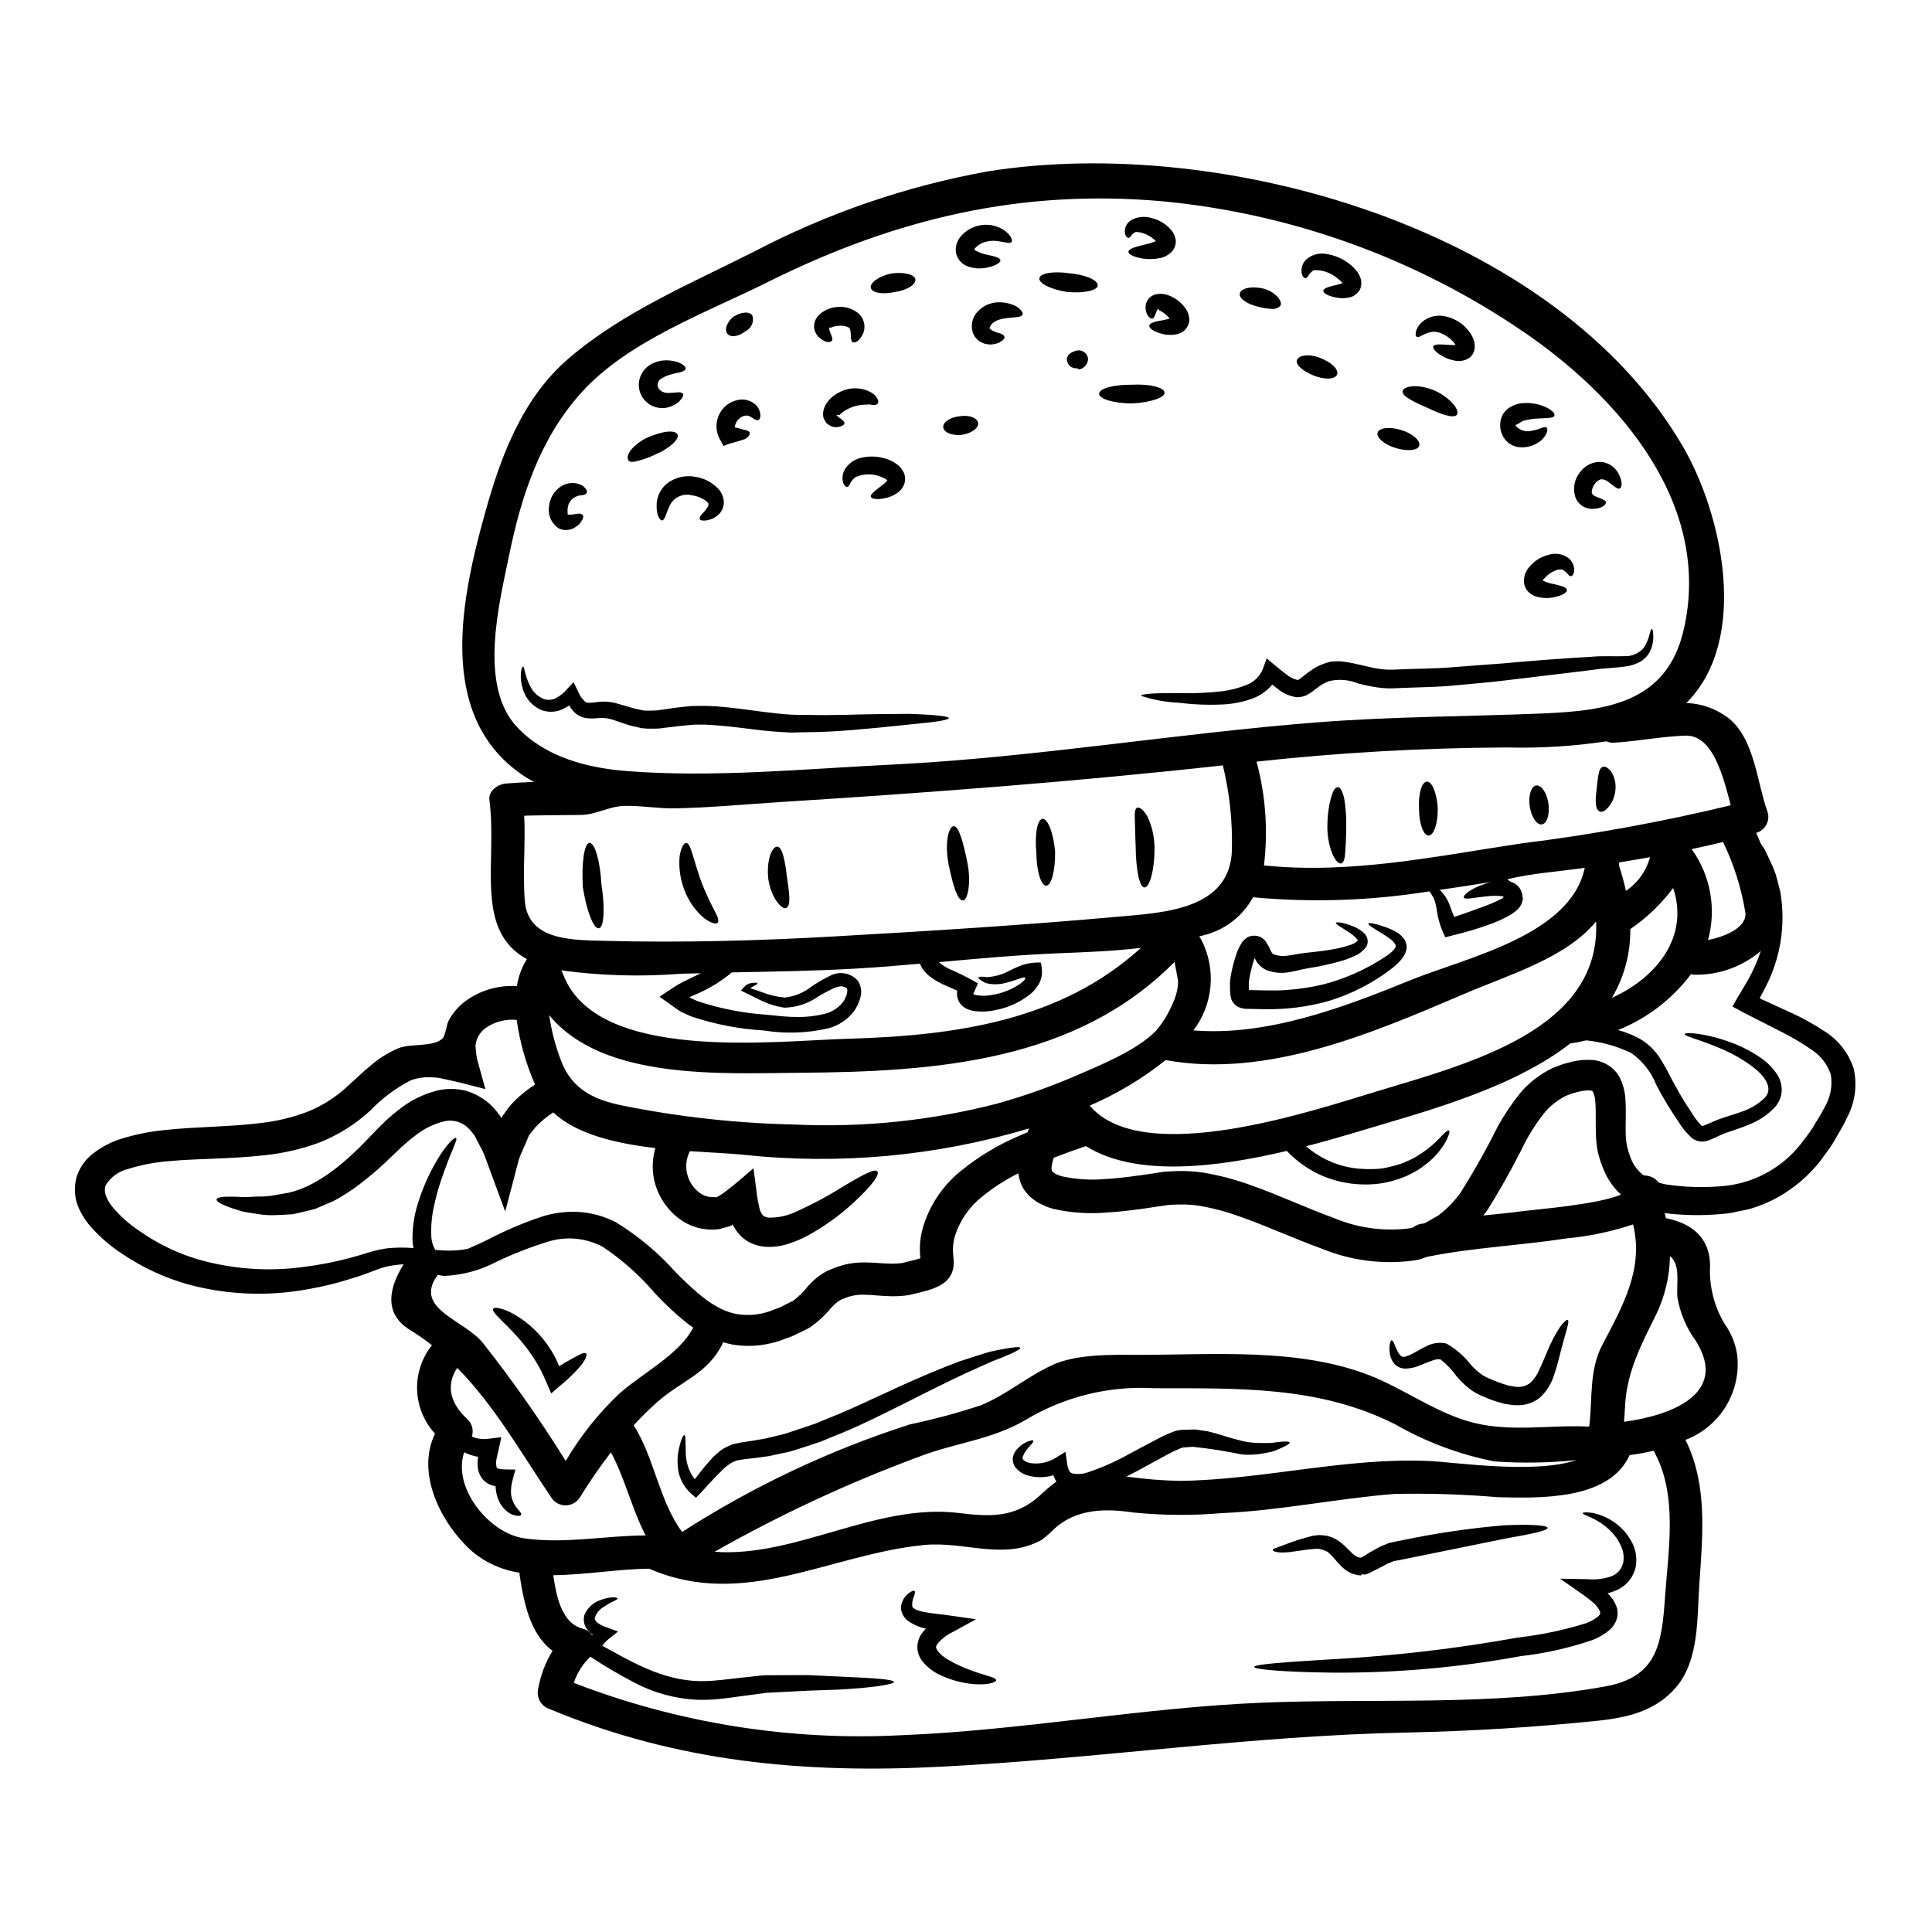 <?xml version="1.0" encoding="UTF-8"?>
<!-- Uploaded to: ICON Repo, www.svgrepo.com, Generator: ICON Repo Mixer Tools -->
<svg fill="#000000" width="800px" height="800px" version="1.1" viewBox="144 144 512 512" xmlns="http://www.w3.org/2000/svg">
 <g>
  <path d="m422.75 454.32c0.086 0 0.113 0.145 0.23 0.266v-0.004c0.203 0.113 0.395 0.254 0.562 0.414 0.645 0.34 1.328 0.598 2.035 0.77 3.762 0.809 7.625 1.035 11.453 0.68 4.043-0.234 8.145-0.828 12.203-1.418l3.188-0.504c1.148-0.086 2.363-0.117 3.57-0.176 2.309-0.074 4.621 0.066 6.906 0.414 4.273 0.715 8.473 1.824 12.547 3.305 7.82 2.754 14.902 6.141 21.809 8.621 6.172 2.637 12.922 3.644 19.598 2.918l1.121-0.145 0.59-0.207c0.535-0.445 1.176-0.75 1.859-0.887 0.328-0.059 0.648-0.086 0.977-0.145 1.266-0.59 2.422-1.391 3.66-2.039 2.414-1.777 4.512-3.953 6.195-6.434 3.504-5.566 6.727-11.309 9.652-17.199 1.699-3.059 3.644-5.969 5.82-8.707 2.41-2.894 5.422-5.231 8.824-6.848l2.684-1.004 2.539-0.676c1.984-0.449 4.027-0.559 6.051-0.324 1.316 0.242 2.574 0.754 3.688 1.504 1.137 0.777 2.066 1.82 2.715 3.039 0.918 1.836 1.438 3.84 1.531 5.891 0.203 3.367 0 6.258 0.059 8.855 0.016 1.16 0.133 2.316 0.355 3.453 0.273 1.121 0.617 2.227 1.031 3.305 0.695 1.773 1.871 3.316 3.391 4.457 1.562-0.016 3.047 0.691 4.016 1.918 0.688 0.215 1.387 0.383 2.098 0.504 4.672 0.684 9.402 0.844 14.105 0.473 8.332-0.52 16.059-4.527 21.281-11.043 1.152-1.621 2.453-3.066 3.457-4.777 0.941-1.652 2.152-3.336 2.863-4.934h-0.004c1.648-2.637 2.277-5.781 1.77-8.852-0.887-2.727-2.695-5.066-5.117-6.609-2.555-1.781-5.238-3.367-8.027-4.754-3.148-1.594-6.141-3.148-9.055-4.606-1.004-0.531-1.969-1.062-2.949-1.574l-0.738-0.395-0.176-0.117c0.035-0.055 0.066-0.113 0.09-0.176l0.234-0.355 0.789-1.418c1.004-1.711 1.969-3.363 2.953-4.988v0.004c1.402-2.477 2.559-5.086 3.449-7.789-4.918 4.219-11.23 6.461-17.711 6.297-0.266-0.035-0.527-0.082-0.785-0.148-4.969 6.613-11.656 11.738-19.336 14.812 2.035 0.551 4 1.344 5.844 2.363 2.055 1.215 3.805 2.879 5.117 4.871 1.105 1.738 2.121 3.531 3.039 5.371 1.637 3.184 3.457 6.269 5.461 9.238 0.734 1.262 1.617 2.43 2.629 3.481 0.297 0.148 0 0.117 0.473 0.059 0.441-0.145 1.207-0.5 1.918-0.789v0.004c1.461-0.68 2.969-1.25 4.512-1.711 1.418-0.445 2.688-0.828 3.938-1.301 2.203-0.746 4.219-1.965 5.902-3.574 2.656-2.684-0.441-6.254-3.148-8.266-2.434-1.824-5.078-3.359-7.871-4.574-2.332-1.035-4.277-1.742-5.812-2.273-3.039-1.062-4.43-1.504-4.367-1.832 0.059-0.266 1.508-0.414 4.812 0.148v0.004c2.137 0.379 4.246 0.934 6.297 1.652 3.125 1.031 6.094 2.488 8.824 4.328 1.875 1.234 3.473 2.844 4.691 4.727 0.758 1.242 1.145 2.676 1.121 4.133-0.082 1.586-0.695 3.106-1.738 4.305-2.004 2.16-4.492 3.812-7.262 4.812-1.328 0.59-2.801 1.062-4.191 1.535-1.367 0.43-2.695 0.953-3.984 1.574-0.738 0.297-1.391 0.68-2.453 1.035-0.676 0.215-1.391 0.281-2.094 0.207-0.75-0.133-1.457-0.434-2.066-0.887-1.43-1.301-2.66-2.801-3.66-4.457-2.109-3.066-4.031-6.262-5.754-9.559-1.328-3.402-3.613-6.344-6.582-8.473-3.727-1.816-7.742-2.965-11.863-3.394l0.027-0.059c-1.477 0.355-2.953 0.648-4.43 0.859-13.129 10.27-32.254 16.293-49.141 21.254-5.43 1.594-12.719 3.894-20.859 5.992v-0.004c4.262 3.711 9.672 5.84 15.32 6.023 1.473 0.074 2.953 0.043 4.422-0.09 1.297-0.195 2.578-0.473 3.84-0.828 0.59-0.176 1.152-0.355 1.711-0.531 0.559-0.176 1.035-0.441 1.535-0.648 0.938-0.379 1.836-0.84 2.684-1.387 2.32-1.398 4.426-3.121 6.258-5.117 1.152-1.266 1.832-1.738 2.098-1.574 0.27 0.164 0.086 0.914-0.68 2.594-1.438 2.656-3.469 4.945-5.93 6.691-0.898 0.719-1.867 1.344-2.894 1.859-0.559 0.297-1.121 0.59-1.738 0.887-0.621 0.234-1.27 0.473-1.922 0.734-1.434 0.496-2.902 0.879-4.398 1.152-1.691 0.273-3.402 0.391-5.117 0.355-4.047-0.055-8.039-0.961-11.715-2.656-3.219-1.539-6.129-3.648-8.59-6.231-18.535 4.398-40.02 7.023-53.242-1.27-2.926 0.977-5.758 2.008-8.5 3.07l-0.176 0.445h-0.004c-0.207 0.742-0.352 1.504-0.441 2.269 0.07 0.453 0.102 0.719 0.102 0.801zm-25.062-47.781c-0.473-0.207-2.508-1.09-4.129-1.832-1.215-0.59-2.363-1.312-3.422-2.152-0.609-0.527-1.156-1.121-1.629-1.773-0.273-0.441-0.512-0.906-0.707-1.391-5.695 0.504-11.391 0.977-17.086 1.301-10.922 0.621-21.812 0.789-32.762 1.004-3.121 2.602-6.641 4.688-10.422 6.18l-0.59 0.297-0.234 0.148 0.059 0.027c0.68 0.328 1.359 0.621 2.008 0.945 5.875 1.957 11.973 3.168 18.152 3.602 2.953 0.297 5.668 0.621 8.234 0.621 2.414 0.039 4.824-0.227 7.172-0.789 1.914-0.41 3.641-1.449 4.898-2.949 1.148-1.387 1.574-3.484 1.18-3.805v-0.004c-0.098-0.148-0.242-0.262-0.41-0.32-0.277-0.117-0.566-0.207-0.859-0.27-0.676 0-1.348 0.141-1.969 0.414-1.508 0.688-2.977 1.469-4.394 2.328-2.613 1.84-5.719 2.859-8.914 2.926-2.281-0.34-4.496-1.051-6.551-2.098-1.621-0.789-2.953-1.445-4.016-1.969l-0.945-0.473 0.562-0.617c0.297-0.297 0.559-0.59 0.789-0.828 0.277-0.156 0.562-0.293 0.855-0.41 0.406-0.113 0.82-0.184 1.242-0.211 0.59-0.059 0.914-0.027 0.945 0.117 0.031 0.145-0.176 0.328-0.738 0.621l-0.004 0.004c-0.41 0.203-0.805 0.441-1.18 0.707 0.977 0.293 2.039 0.645 3.305 1.117 1.898 0.727 3.883 1.184 5.906 1.359 2.602-0.312 5.066-1.344 7.113-2.981 1.492-1.02 3.062-1.926 4.691-2.715 2.465-1.414 5.582-0.906 7.477 1.211 0.895 1.328 1.145 2.984 0.68 4.516-0.344 1.305-0.926 2.531-1.711 3.629-1.715 2.231-4.129 3.82-6.859 4.508-5.555 1.27-11.301 1.461-16.926 0.562-6.59-0.387-13.102-1.648-19.359-3.75-0.887-0.414-1.797-0.828-2.715-1.238-1.359-0.828-2.754-1.969-4.191-2.926l-1.062-0.734-0.266-0.207c-0.031-0.027-0.09-0.059-0.117-0.086l0.145-0.09 0.531-0.395 2.215-1.449c1.23-0.859 2.527-1.625 3.879-2.285 1.445-0.707 2.832-1.359 4.16-2.008-1.738 0.027-3.481 0.059-5.223 0.117l-0.004 0.004c-10.574 0.84-21.211 0.543-31.727-0.887-0.027 0-0.027 0-0.027 0.027 0.199 0.293 0.355 0.609 0.473 0.945 8.766 23.555 56.105 17.68 75.523 17.148 28.598-0.828 56.43-4.781 77.621-24.086-7.375 0.887-14.844 1.148-22.281 1.445-10.449 0.445-20.836 1.391-31.258 2.336h0.004c0.793 0.727 1.699 1.324 2.684 1.77 2.637 1.129 5.199 2.418 7.676 3.867-0.441 0.918-0.887 1.918-1.238 2.754 0 0.027 0 0.059 0.031 0.059-0.031 0.027-0.059 0 0.059 0.059 0.223 0.113 0.461 0.195 0.707 0.238 1.445 0.25 2.93 0.219 4.363-0.094 2.668-0.445 5.199-1.484 7.41-3.035 0.23-0.16 0.445-0.34 0.648-0.535l0.148-0.125c0.094-0.086 0.176-0.184 0.238-0.293 0.07-0.121 0.121-0.254 0.145-0.395 0-0.059 0.031-0.148 0-0.176l-0.145-0.031c-0.242-0.012-0.48 0.02-0.711 0.09-0.789 0.266-1.535 0.5-2.211 0.734-0.754 0.266-1.523 0.48-2.301 0.648-0.672 0.199-1.367 0.297-2.066 0.297-1.047 0.086-2.098-0.023-3.102-0.324-1.477-0.766-1.945-1.211-1.828-1.449 0.117-0.234 0.824-0.297 2.121-0.086 2.148-0.094 4.242-0.691 6.113-1.742 0.395-0.176 0.734-0.355 1.148-0.531 0.414-0.176 0.676-0.355 1.535-0.676 1.43-0.574 2.949-0.887 4.488-0.918h1.062c0.203 0.207 0.145 0.738 0.234 1.121 0.145 0.812 0.152 1.641 0.027 2.453-0.078 0.465-0.211 0.922-0.391 1.355-0.188 0.504-0.453 0.969-0.789 1.387-0.297 0.496-0.652 0.949-1.062 1.359-0.273 0.281-0.57 0.547-0.887 0.785-2.641 2.082-5.746 3.5-9.051 4.133-1.977 0.449-4.016 0.52-6.019 0.211-0.652-0.137-1.289-0.355-1.887-0.652-0.809-0.422-1.469-1.082-1.891-1.887-0.418-0.855-0.562-1.816-0.414-2.758zm237.56 20.66v-0.004c1.012 4.527 0.316 9.266-1.945 13.312-0.887 2.066-2.039 3.719-3.102 5.664-1.062 1.945-2.508 3.633-3.805 5.512-3.031 3.836-6.773 7.051-11.02 9.473-2.262 1.285-4.656 2.312-7.144 3.066-1.238 0.414-2.535 0.562-3.832 0.859h-0.004c-1.277 0.32-2.582 0.527-3.894 0.617-5.109 0.488-10.258 0.422-15.352-0.207 0.117 0.441 0.234 0.914 0.324 1.359 0.086 0.023 0.176 0.031 0.266 0.027 6.668 1.391 11.359 5.168 11.449 12.398-0.301 5.465 1.047 10.895 3.867 15.582 1.719 2.402 2.852 5.168 3.305 8.086 0.57 4.762-0.465 9.574-2.945 13.68-2.484 4.102-6.266 7.254-10.746 8.961 5.871 11.777 4.574 25.145 3.688 37.984-0.648 8.914 0.059 20.336-6.227 27.625-5.254 6.141-12.664 7.965-20.469 8.793-16.824 1.746-33.695 2.793-50.613 3.148-41.555 0.828-82.168 6.934-123.55 9.055-36.242 1.891-70.039-1.18-103.8-15.258-2.293-0.719-3.637-3.094-3.07-5.434 0.625-3.547 1.914-6.941 3.809-10.004-5.871-4.367-7.586-12.512-8.734-20.102-0.027-0.203-0.039-0.41-0.031-0.617-4.629-0.672-8.973-2.621-12.547-5.637-8.203-7.289-14.992-20.633-9.84-31.195-2.91-3.168-4.594-7.269-4.746-11.566-0.148-4.297 1.242-8.508 3.926-11.871-1.848-1.461-3.777-2.812-5.789-4.043-7.289-4.457-5.398-11.512-1.711-17.414v0.004c-1.309 0.07-2.609 0.227-3.894 0.473-0.691 0.133-1.371 0.309-2.035 0.531l-1.004 0.355-1.18 0.441c-1.625 0.621-3.332 1.27-5.164 1.801h-0.004c-3.953 1.297-8 2.301-12.102 3.004-10.457 1.93-21.211 1.52-31.488-1.207-6.309-1.746-12.289-4.508-17.711-8.176-3.106-2.016-5.922-4.445-8.371-7.223-1.453-1.66-2.609-3.559-3.426-5.609-0.941-2.555-0.992-5.356-0.145-7.945 0.895-2.496 2.547-4.652 4.723-6.168 1.848-1.367 3.887-2.461 6.047-3.238 4.082-1.348 8.297-2.227 12.574-2.625 8.41-0.918 16.926-0.789 25.41-1.863 4.211-0.477 8.344-1.477 12.309-2.981 4.004-1.609 7.668-3.965 10.805-6.934 1.77-1.574 3.598-3.398 5.723-5.137 2.281-2.008 4.875-3.633 7.676-4.809 3.148-1.238 9.18-0.207 11.566-2.539 0.789-0.738 1.035-3.66 1.625-4.723 1.02-1.914 2.426-3.594 4.133-4.93 3.992-3.043 8.949-4.543 13.957-4.219 0.379-2.543 1.281-4.977 2.656-7.144-14.105-7.703-7.789-25.914-9.945-42.117-0.324-2.539 2.273-4.25 4.43-4.43 2.449-0.207 4.898-0.328 7.379-0.414v0.004c-1.414-0.766-2.773-1.625-4.074-2.57-21.605-15.82-15.168-46.156-8.941-68.531 4.219-15.227 9.914-30.633 22.312-41.23 14.344-12.25 32.273-19.746 49.023-28.219v0.004c19.434-10.18 40.301-17.348 61.891-21.254 62.188-9.973 150.61 15.109 184.32 72.988 10.328 17.797 17.734 51.059 0.855 67.879l-0.004 0.004c3.941 0.141 7.75 1.469 10.922 3.809 7.231 5.43 7.789 17.441 10.656 25.191 0.637 2.344-0.73 4.769-3.07 5.43 0.441 0.918 0.828 1.863 1.207 2.801 0.328 0.504 0.648 0.977 1.035 1.535 0.441 0.887 0.887 1.891 1.418 2.984v0.004c0.582 1.195 1.098 2.43 1.535 3.688 0.395 1.418 0.789 2.953 1.207 4.606 1.512 8.812 0.039 17.883-4.191 25.762-0.324 0.648-0.676 1.301-1.031 1.969-0.59 0.59 0.355 0.707 0.828 0.977 2.269 1.062 4.66 2.152 7.141 3.273 3.125 1.422 6.137 3.09 9 4.988 3.648 2.289 6.375 5.789 7.703 9.883zm-38.605-34.086c4.606-0.887 10.598-3.453 9.859-7.477-1.066-6.414-3.043-12.645-5.871-18.5-2.754 0.676-5.551 1.301-8.324 1.891 5.016 6.957 6.613 15.816 4.336 24.086zm-22.25 127.68c12.098-1.625 27.891-7.262 19.035-21.426-2.516-3.422-4.195-7.383-4.898-11.57-0.324-3.719 0.945-8.469-1.969-10.949v-0.004c-0.078 5.281-1.285 10.484-3.543 15.262-4.043 8.207-7.965 15.438-8.379 24.82-0.102 1.625-0.16 2.805-0.246 3.867zm28.273-163.39c-1.93-7.387-4.684-18.711-12.012-18.449-6.344 0.207-12.543 1.477-18.859 1.863-0.707 0.062-1.418-0.059-2.066-0.355-8.742 1.309-17.578 1.852-26.414 1.625-22.156 0.098-44.293 1.348-66.316 3.75 2.41 8.957 3.078 18.293 1.965 27.504 22.93 2.394 45.48-2.422 68.117-5.812 18.707-2.316 37.266-5.695 55.586-10.125zm-12.512-46.309c7.789-33.262-16.824-61.746-42.617-79.305l-0.004 0.004c-28.477-19.398-61.41-31.258-95.715-34.477-37.246-3.246-70.211 4.578-103.52 21.016-16.496 8.352-37.688 15.742-50.32 29.812-10.828 12.039-15.82 27.211-19.035 42.902-2.598 12.691-8.293 34.707 2.152 45.715 7.586 7.969 18.625 10.805 29.309 11.598 23.055 1.77 46.988-0.617 70.039-1.738 37.895-1.891 75.18-8.266 112.96-11.219 19.832-1.535 39.609-1.504 59.469-2.332 16.816-0.723 32.785-2.789 37.273-21.973zm-18.98 97.336c12.203-5.512 20.469-16.469 16.23-29.102v0.004c-3.16 4.231-7 7.91-11.359 10.891 0.074 6.402-1.609 12.699-4.871 18.211zm14.078 158.75c0.887-12.594 3.453-27.184-3.012-38.691l-0.027-0.031v0.004c-2.09 0.5-4.211 0.887-6.344 1.156-5.434 12.008-23.789 11.414-34.918 11.156v-0.004c-9.137-0.77-18.309-1.055-27.477-0.855-15.262 1.207-30.309 4.426-45.629 5.074-7.867 0.684-15.781 0.625-23.641-0.176-7.477-1.121-14.992-0.914-20.75 4.281-1.055 1.078-2.188 2.074-3.394 2.981-10.031 5.578-20.391 0.324-31.137 1.359-25.191 2.481-47.664 17.234-72.867 6.297-7.559 0-16.707 1.621-25.441 1.711 0.789 5.371 2.125 12.75 7.871 14.195v0.004c1.004 0.238 1.875 0.863 2.422 1.738 0.059-0.059 0.117-0.086 0.176-0.145-0.367-0.258-0.703-0.555-1.004-0.887-1.148-1.102-1.621-2.734-1.238-4.281 0.77-1.918 2.344-3.398 4.309-4.043 2.832-1.062 4.457-0.707 4.484-0.414 0.09 0.395-1.473 0.766-3.57 2.184-1.156 0.645-2.031 1.695-2.449 2.953-0.031 0.473 0.145 0.789 0.707 1.301h0.004c0.762 0.543 1.609 0.961 2.504 1.238l2.953 1.09-2.598 2.066c-0.586 0.508-1.117 1.082-1.574 1.711 7.203 3.898 15.613 9.121 25.559 9.355h0.004c1.645 0.039 3.289-0.031 4.926-0.207 1.711-0.117 3.453-0.395 5.117-0.559 1.664-0.164 3.305-0.355 4.93-0.531 0.828-0.086 1.621-0.203 2.422-0.234 0.801-0.031 1.621-0.027 2.422-0.027 3.188-0.031 6.199-0.031 9.027-0.031 2.773 0.117 5.34 0.234 7.703 0.355 9.355 0.414 15.141 0.734 15.199 1.477 0 0.617-5.812 1.574-15.199 2.035-2.363 0.094-4.93 0.18-7.703 0.27-2.684 0.145-5.547 0.293-8.59 0.441-0.789 0.059-1.504 0.09-2.301 0.117-0.789 0.09-1.574 0.207-2.391 0.328-1.594 0.203-3.246 0.441-4.93 0.648-1.68 0.207-3.367 0.5-5.117 0.648v-0.004c-1.879 0.211-3.773 0.289-5.668 0.234-5.852-0.23-11.578-1.766-16.762-4.488-4.059-2.098-8-4.414-11.809-6.934-2.004 1.922-3.512 4.301-4.398 6.934 27.664 10.688 57.273 15.414 86.891 13.871 31.965-1.266 63.484-7.289 95.422-8.617 29.984-1.238 61.402 1.062 91.047-4.309 13.715-2.519 14.957-10.992 15.84-23.742zm-3.984-196.01c-2.715 0.473-5.434 0.945-8.176 1.391-0.031 0.266-0.031 0.559-0.059 0.855 0 0.059 0.059 0.117 0.086 0.176 0.738 2.242 1.301 4.398 1.77 6.496h0.004c3.129-2.117 5.391-5.289 6.379-8.934zm-12.695 129.36c5.371-10.27 11.129-20.215 8.207-32.051l0.004 0.004c-5.754 1.914-11.703 3.164-17.742 3.719-12.008 1.859-24.348 2.391-36.242 4.75v0.004c-0.098-0.008-0.199 0-0.293 0.027l-0.973 0.328-1.508 0.5-1.574 0.27v-0.004c-8.176 1.066-16.488-0.02-24.113-3.148-7.438-2.684-14.52-5.992-21.781-8.531-3.547-1.293-7.203-2.258-10.922-2.887-1.789-0.262-3.594-0.359-5.402-0.297-0.855 0.027-1.711 0.027-2.625 0.117l-3.039 0.441c-4.191 0.648-8.5 1.266-13.016 1.535-4.82 0.441-9.684 0.125-14.406-0.945-0.645-0.234-1.297-0.355-2.004-0.676l-2.066-0.977c-0.738-0.473-1.449-1.031-2.125-1.574-0.691-0.707-1.312-1.477-1.859-2.301-0.645-1.215-1.055-2.535-1.211-3.898-3.367 1.668-6.543 3.703-9.461 6.074-3.453 2.68-6.016 6.344-7.348 10.508-0.277 0.922-0.445 1.871-0.504 2.832-0.039 0.449-0.047 0.902-0.027 1.355l0.203 2.539c0.078 1.18-0.148 2.356-0.648 3.426-0.52 1.031-1.301 1.906-2.269 2.539-0.488 0.348-1.02 0.633-1.574 0.852-0.5 0.238-1.016 0.445-1.535 0.621-0.707 0.234-1.574 0.5-2.125 0.617-1.27 0.355-2.539 0.621-3.777 0.918h-0.004c-1.484 0.223-2.984 0.32-4.484 0.297-2.715-0.031-5.047-0.355-7.055-0.395-1.742-0.086-3.484 0.18-5.117 0.789l-1.18 0.473-0.859 0.5c-0.297 0.234-0.59 0.504-0.887 0.738l-0.941 0.945c-1.621 1.977-3.512 3.723-5.606 5.191-1.121 0.648-2.156 1.094-3.246 1.625h-0.004c-1.035 0.555-2.121 1.012-3.246 1.359-4.465 1.82-9.348 2.367-14.105 1.574-0.828-0.16-1.645-0.367-2.449-0.617-0.02 0.09-0.047 0.18-0.09 0.262-3.984 8.176-10.859 9.84-17.414 15.641-2.184 1.945-4.25 3.984-6.199 6.109 5.578 8.828 6.691 19.984 12.84 28.277 18.801-12.098 39.102-21.684 60.387-28.512 6.348-1.34 12.617-3.027 18.781-5.051 6.848-2.832 12.309-7.644 19.035-10.715 6.348-2.894 15.586-2.688 22.371-2.656 20.074 0.027 42.508-1.969 61.508 5.398 8.797 3.426 16.734 9.297 25.766 12.07 10.805 3.305 21.461 1.004 32.379 1.535v0.004c0.051-0.051 0.109-0.09 0.176-0.117 0.871-7.231-0.074-14.789 3.406-21.43zm5.008-39.945c-1.957-1.793-3.5-3.988-4.519-6.438-0.648-1.5-1.172-3.047-1.574-4.633-0.336-1.633-0.523-3.289-0.559-4.957-0.117-3.098 0.059-6.023-0.148-8.5l-0.004-0.004c-0.035-0.91-0.234-1.809-0.59-2.652-0.266-0.328-0.145-0.207-0.676-0.414-1.012-0.055-2.027 0.047-3.012 0.297l-1.891 0.5-1.684 0.648c-2.262 1.141-4.254 2.75-5.84 4.723-1.84 2.348-3.469 4.848-4.871 7.481-3.027 6.168-6.363 12.176-10.004 18.004-0.355 0.5-0.738 1.004-1.121 1.477 3.656-0.355 7.316-0.738 10.949-1.211 2.594-0.352 19.332-1.664 25.543-4.32zm-64.914-27.301c25.262-7.617 59.613-16.5 58.32-45.098-8.062 9.738-22.523 13.871-35.391 19.391-24.172 10.332-51.957 22.227-78.684 17.359v-0.004c-6.141 4.898-12.91 8.957-20.129 12.066 14.105 16.68 59.617 1.184 75.883-3.715zm14.047 97.898c6.758 0.297 28.035 3.512 38.965-0.234l0.004-0.004c-7.18 0.738-14.406 0.855-21.605 0.355-9.258-1.812-18.152-5.137-26.328-9.84-20.305-10.234-41.496-9.504-63.809-9.566-11.957-0.707-23.852 2.215-34.121 8.383-8.969 5.281-18.738 6.082-28.273 9.77h0.004c-18.715 6.926-36.836 15.348-54.188 25.191 21.516 1.594 42.793-12.988 64.809-10.27 8.059 1.004 14.848 1.328 21.398-4.633h0.004c1.379-1.336 2.848-2.578 4.394-3.719-0.227-0.285-0.406-0.602-0.531-0.945-0.113-0.23-0.211-0.465-0.297-0.707-2.094 0.621-4.312 0.672-6.434 0.145-1.434-0.324-2.711-1.125-3.629-2.269-0.449-0.641-0.695-1.402-0.707-2.184 0.047-0.645 0.242-1.27 0.562-1.832 0.832-1.254 2.023-2.231 3.418-2.801 0.859-0.328 1.359-0.414 1.477-0.234 0.117 0.176-0.145 0.617-0.789 1.301l0.004-0.004c-0.82 0.781-1.473 1.719-1.922 2.754-0.234 0.395-0.133 0.902 0.234 1.18 0.613 0.43 1.324 0.695 2.066 0.766 2.199 0.234 4.414-0.262 6.301-1.414l2.629-1.625 0.473 3.273c0.203 1.418 0.648 2.242 1.387 2.453h-0.004c1.402 0.281 2.852 0.168 4.191-0.328 3.824-1.285 7.516-2.934 11.023-4.926 2.598-1.359 5.117-2.754 7.703-4.074 1.32-0.703 2.691-1.316 4.102-1.832 0.848-0.281 1.734-0.418 2.629-0.41 0.648-0.027 1.301-0.027 1.969-0.059l-0.004-0.004c0.703-0.031 1.406 0.02 2.094 0.152 0.734 0.117 1.445 0.203 2.152 0.324 1.301 0.297 2.453 0.648 3.602 0.977 2.184 0.734 4.16 1.238 5.93 1.68l0.004-0.004c1.605 0.324 3.238 0.473 4.875 0.445h2.066c0.582-0.031 1.164-0.102 1.738-0.207 2.094-0.266 3.367-0.266 3.484 0.059 0.117 0.324-0.945 0.945-3.043 1.832-0.57 0.266-1.164 0.484-1.773 0.648-0.676 0.148-1.445 0.297-2.238 0.445-1.852 0.332-3.734 0.422-5.609 0.262-4.309-0.91-8.66-1.59-13.043-2.035-0.648 0.059-1.301 0.117-1.949 0.145v0.004c-0.449-0.012-0.891 0.078-1.297 0.266-1.172 0.477-2.316 1.02-3.426 1.621-2.449 1.355-4.988 2.742-7.617 4.16-1.09 0.59-2.184 1.152-3.273 1.684v0.004c4.742 0.676 9.523 1.059 14.316 1.148 21.984-0.309 43.953-6.269 65.902-5.266zm24.852-149.22v0.414-0.004c-0.031 0.066-0.051 0.137-0.059 0.207l-0.09 0.395c-0.23 0.773-0.66 1.473-1.238 2.035-0.711 0.648-1.492 1.215-2.332 1.68-1.488 0.824-3.039 1.531-4.637 2.125-3.348 1.227-6.766 2.25-10.234 3.07l-1.969 0.504-0.707-1.574c-0.758-1.781-1.273-3.66-1.535-5.578-0.137-1.18-0.445-2.332-0.914-3.426-0.246-0.344-0.465-0.711-0.652-1.094-0.141-0.16-0.27-0.328-0.395-0.504-15.453 2.488-31.164 3.019-46.75 1.574-2.574 4.742-6.926 8.27-12.102 9.797-0.707 0.207-1.418 0.395-2.156 0.59 0.266 0.316 0.484 0.664 0.648 1.035 1.914 3.781 2.727 8.02 2.34 12.238-0.387 4.215-1.949 8.238-4.519 11.609 19.48 1.625 39.871-6.109 57.551-13.309 14.758-5.996 42.469-11.836 46.156-29.781-6.691 1.004-13.93 1.418-20.469 3.039 0.531 0.734 1.504 0.789 2.242 1.359h0.008c0.906 0.676 1.512 1.684 1.68 2.801l0.059 0.531zm-5.078-0.355c-0.191-0.059-0.391-0.098-0.59-0.117-1.02-0.102-2.047-0.109-3.07-0.031-4.043 0.355-6.555 1.035-6.875 0.445-0.395-0.59 1.859-2.57 6.227-3.898 0.492-0.152 0.996-0.273 1.504-0.355-0.246 0.023-0.492 0.062-0.734 0.121-4.516 0.734-9 1.418-13.488 2.066 0.176 0.145 0.297 0.203 0.473 0.355l-0.004-0.004c1.082 1.18 1.898 2.578 2.394 4.102 0.324 0.945 0.676 1.832 1.059 2.715 2.598-0.887 5.254-1.797 8.062-2.863v0.004c1.387-0.508 2.742-1.09 4.07-1.742 0.262-0.137 0.52-0.281 0.766-0.441 0.047-0.133 0.117-0.25 0.203-0.355zm-72.027-12.34c0.199-7.551-0.605-15.094-2.394-22.434-39.223 4.328-78.121 7.258-117.59 9.738-9.297 0.59-18.562 1.504-27.891 1.652-4.367 0.059-8.91-0.789-13.195-0.648-3.984 0.09-7.527 2.391-11.539 2.391-1.266 0-14.934 0.117-14.934 0.234 0.395 7.559-0.473 15.141 0.176 22.668 0.918 10.566 12.812 10.234 21.547 10.477 19.984 0.504 40.465-0.027 60.387-1.18 24.996-1.418 50.23-2.981 75.18-5.223 12.172-1.086 29.793-1.824 30.266-17.676zm-14.258 35.031c0.027-0.648-0.977-5.34-0.918-5.398-26.207 26.5-63.273 29.125-99.254 29.395-20.156 0.117-52.238 2.184-66.496-15.289h0.004c0.598 4.172 1.668 8.266 3.188 12.199 2.894 7.559 8.793 10.27 16.379 11.809 14.926 2.992 30.086 4.66 45.305 4.992 18.215 0.871 36.453-1.02 54.098-5.609 7.082-2 14.023-4.465 20.777-7.379 6.523-2.832 16.113-6.727 21.105-11.895 1.801-2.125 3.262-4.516 4.332-7.086 0.879-1.789 1.391-3.742 1.496-5.734zm-39.902 39.754c0.145-0.328 0.297-0.68 0.414-1.004-24.621 7.367-50.465 9.73-76.012 6.941-3.777-0.355-8.621-0.562-13.875-0.918v0.004c-1.867 3.629-0.969 8.062 2.156 10.684 1.203 1.094 2.812 1.629 4.43 1.477 0.531 0.828 6.816-4.637 10.27-7.644 0.297 2.418 0.621 4.777 0.918 7.086h-0.004c0.145 1.102 0.352 2.195 0.621 3.273l0.176 0.789 0.117 0.234 0.207 0.473c0.5 0.855 0.824 0.973 1.828 1.238v0.004c2.606 0.07 5.188-0.488 7.531-1.625 4.144-1.859 8.156-4 12.008-6.414 6.055-3.66 8.797-4.988 9.414-4.219 0.617 0.766-0.945 3.332-6.371 8.352-3.66 3.363-7.715 6.273-12.074 8.66-1.539 0.824-3.148 1.516-4.809 2.066-2.117 0.754-4.371 1.055-6.613 0.887-1.457-0.125-2.871-0.547-4.16-1.242-1.379-0.758-2.551-1.84-3.422-3.148-0.297-0.473-0.59-0.977-0.918-1.508-0.5 0.234 1.211-0.027-3.453 1.211v0.004c-3.988 0.57-8.031-0.555-11.152-3.102-3.195-2.57-5.398-6.168-6.231-10.184-0.531-2.719-0.398-5.523 0.391-8.176-10.359-1.207-20.836-3.602-27.062-9.445-1.785 1.129-3.41 2.488-4.84 4.043-0.5 0.648-1.004 1.301-1.504 1.918l-0.09 0.117-0.176 0.395-0.297 0.734-0.648 1.508-1.266 2.922-0.004-0.004c-0.234 0.594-0.426 1.207-0.562 1.832l-0.531 2.008c-0.355 1.328-0.707 2.656-1.031 3.984-0.621 2.273-1.211 4.547-1.797 6.789-1.77-4.754-3.492-9.414-5.168-13.988l-0.004-0.004c-0.363-1.074-0.828-2.113-1.383-3.102-0.473-0.914-0.945-1.859-1.418-2.754-0.125-0.258-0.281-0.496-0.473-0.707l-0.355-0.441c-0.27-0.266-0.473-0.617-0.734-0.828-1.672-1.848-4.219-2.641-6.644-2.066-2.777 0.684-5.375 1.961-7.613 3.75-1.18 0.859-2.301 1.832-3.398 2.805-1.09 1.062-2.18 2.066-3.242 3.07-2.082 2.059-4.281 4-6.582 5.812-2.07 1.707-4.269 3.246-6.582 4.606-1.047 0.664-2.152 1.23-3.309 1.68-1.09 0.473-2.18 0.945-3.215 1.387-2.152 0.648-4.25 1.062-6.141 1.508-1.918 0.145-3.715 0.203-5.34 0.266v-0.004c-1.477 0.016-2.949-0.113-4.398-0.391-1.328-0.207-2.508-0.355-3.543-0.562-1.031-0.324-1.918-0.617-2.715-0.855-3.098-1.062-4.328-1.832-4.219-2.391 0.109-0.559 1.621-0.789 4.75-0.707 0.789 0.027 1.652 0.059 2.656 0.117 0.977-0.059 2.066-0.09 3.273-0.148h0.004c1.316 0.02 2.633-0.059 3.934-0.238 1.387-0.234 2.891-0.5 4.516-0.789 6.375-1.449 13.488-6.297 21.426-14.762l3.273-3.363 0.004 0.008c1.254-1.234 2.574-2.398 3.957-3.484 3.141-2.637 6.848-4.523 10.832-5.512 2.481-0.547 5.059-0.508 7.523 0.121 2.582 0.773 4.934 2.172 6.848 4.07 0.457 0.453 0.879 0.938 1.27 1.445l1.035 1.359 0.059 0.266h0.176l0.117-0.324c0.707-0.918 1.387-2.008 2.121-2.894h0.004c1.938-2.152 4.164-4.027 6.613-5.578-2.398-5.465-4.035-11.234-4.871-17.148-2.949-0.285-5.906 0.5-8.324 2.215-1.191 0.902-2.043 2.184-2.422 3.633l-0.086 0.531-0.059 0.266c-0.031 0.031-0.031 0.059-0.031 0.148l0.031 0.355c0.117 1.062 0.117 1.859 0.355 3.098 0.734 2.715 1.504 5.398 2.242 8.09-2.57-0.621-5.312-1.391-7.938-2.008l-4.016-0.887-0.504-0.09v-0.004c-0.078-0.02-0.156-0.031-0.238-0.027l-0.414-0.031-0.824-0.059h0.004c-1.98-0.156-3.977 0.109-5.844 0.785-4.012 2.074-7.652 4.797-10.773 8.059-3.914 3.594-8.449 6.445-13.383 8.41-4.644 1.711-9.484 2.84-14.406 3.367-9.324 1.062-17.914 0.855-25.617 1.594h0.004c-3.621 0.281-7.199 0.969-10.668 2.047-2.527 0.586-4.711 2.172-6.051 4.394-0.262 0.859-0.238 1.781 0.059 2.625 0.473 1.219 1.152 2.348 2.004 3.336 1.965 2.269 4.219 4.266 6.711 5.938 4.695 3.34 9.895 5.902 15.406 7.586 9.277 2.711 19.027 3.418 28.598 2.066 3.871-0.488 7.707-1.23 11.484-2.215 1.742-0.441 3.426-0.945 4.988-1.445 0.789-0.234 1.625-0.473 2.539-0.707 0.914-0.234 1.742-0.328 2.598-0.504l-0.004-0.004c2.402-0.262 4.824-0.289 7.231-0.086-0.184-0.98-0.273-1.98-0.262-2.977 0.047-3.246 0.605-6.465 1.652-9.535 0.75-2.332 1.656-4.609 2.715-6.82 3.773-7.672 6.758-10.152 7.172-9.84 0.559 0.414-1.359 3.426-3.938 11.129v-0.004c-0.738 2.168-1.352 4.375-1.828 6.613-0.645 2.695-0.91 5.469-0.789 8.234 0.031 1.301 0.395 2.57 1.059 3.688 0.789 0.059 1.574 0.117 2.301 0.148l0.004 0.004c2.109 0.113 4.227-0.035 6.297-0.445 1.574-0.648 3.273-1.445 5.047-2.297v-0.004c4.656-2.449 9.504-4.523 14.492-6.199 3.059-0.977 6.266-1.418 9.473-1.297 3.547 0.18 7.019 1.105 10.184 2.715 6.004 3.676 11.43 8.227 16.098 13.496 4.894 4.836 10.125 9.945 16.258 10.918h0.004c3.336 0.504 6.75 0.043 9.84-1.324 0.879-0.281 1.73-0.645 2.535-1.094 0.789-0.414 1.742-0.828 2.453-1.238v-0.004c1.41-1.117 2.688-2.394 3.809-3.805 0.441-0.445 0.855-0.918 1.359-1.391s1.09-0.941 1.68-1.387h-0.004c0.648-0.449 1.316-0.863 2.008-1.238l1.949-0.789c2.648-1.039 5.481-1.531 8.324-1.445 2.625 0.031 4.957 0.328 6.996 0.328v-0.004c0.875-0.008 1.746-0.062 2.617-0.168 1.09-0.266 2.18-0.531 3.273-0.828 0.59-0.117 0.914-0.266 1.387-0.395v0.004c0.051-0.012 0.102-0.031 0.148-0.059 0.027-0.031 0.027-0.031 0.027-0.059l-0.117-1.18c-0.027-0.789-0.027-1.594 0-2.394v-0.004c0.105-1.578 0.383-3.141 0.828-4.66 1.781-5.871 5.301-11.07 10.094-14.902 4.57-3.699 9.625-6.758 15.02-9.094 0.867-0.359 1.723-0.711 2.578-1.094zm-88.586 51.773c-0.559-0.395-1.148-0.766-1.648-1.18h-0.004c-2.992-2.398-5.805-5.012-8.414-7.82-4.047-4.777-8.746-8.961-13.957-12.43-4.43-2.344-9.613-2.832-14.406-1.359-4.688 1.445-9.262 3.231-13.691 5.34-4.281 2.262-9.008 3.539-13.844 3.754-0.598-0.047-1.191-0.145-1.77-0.297-0.059 0.086-0.086 0.176-0.145 0.266-6.316 8.883 7.586 11.809 12.277 17.977l-0.004-0.004c7.844 9.953 15.125 20.332 21.812 31.098 3.902-6.629 8.719-12.668 14.312-17.945 5.902-5.238 15.805-10.258 19.48-17.398zm-12.629 55.074c-3.66-7.055-5.398-14.957-9.18-22.02h-0.004c-2.941 3.828-5.68 7.809-8.203 11.922-0.816 1.328-2.266 2.137-3.824 2.137s-3.004-0.809-3.82-2.137c-8.059-11.949-15.078-24.375-24.879-34.293-3.039 4.488-2.008 9.387 2.805 13.699v-0.004c1.176 1.184 1.586 2.934 1.059 4.516 1.363 0.562 2.848 0.766 4.309 0.59l3.516-0.445-0.789 3.602c-0.117 0.59-0.324 1.211-0.414 1.801l0.004 0.004c-0.254 0.863-0.262 1.781-0.027 2.652-0.09 0.176 0.734 0.445 1.797 0.473l3.148 0.059-0.707 2.656c-0.363 1.246-0.516 2.543-0.445 3.84 0.109 0.969 0.422 1.91 0.918 2.754 0.707 1.359 2.094 2.301 1.738 2.754-0.086 0.207-0.473 0.297-1.09 0.234v0.004c-0.957-0.109-1.859-0.5-2.598-1.125-1.191-0.977-2.082-2.277-2.566-3.746-0.289-0.969-0.461-1.969-0.504-2.981-0.117-0.031-0.203-0.031-0.324-0.059h0.004c-1.289-0.23-2.445-0.934-3.25-1.965-0.742-1.012-1.156-2.231-1.18-3.484-0.051-0.762-0.012-1.523 0.117-2.273-1.285-0.203-2.531-0.609-3.688-1.207-3.188 9.5 6.691 21.547 15.965 22.828 10.656 1.516 21.383-0.727 32.109-0.785z"/>
  <path d="m582.12 312.23c0.105 1.547-0.199 3.094-0.887 4.484-0.582 1.086-1.449 1.996-2.504 2.625-1.207 0.672-2.531 1.102-3.898 1.273-2.863 0.441-5.637 0.395-8.941 0.945-6.555 0.789-14.375 1.738-23.082 2.773-4.328 0.531-9 0.914-13.777 1.359-4.773 0.445-9.711 0.441-14.785 0.676h0.004c-1.785 0.137-3.574 0.066-5.344-0.203-1.668-0.254-3.324-0.598-4.957-1.035-2.453-1.004-5.156-1.219-7.734-0.621-1.188 0.453-2.293 1.09-3.273 1.891-0.59 0.395-1.121 0.914-2.008 1.445-1.008 0.656-2.195 0.977-3.394 0.918-1.836-0.281-3.562-1.059-4.992-2.246-0.5-0.355-0.945-0.738-1.387-1.094h0.004c-1.422 1.711-3.277 3.004-5.375 3.75-2.406 0.852-4.926 1.359-7.477 1.504-3.961 0.207-7.934 0.059-11.867-0.441-3.422-0.141-6.812-0.758-10.066-1.828-0.027-0.531 3.777-0.789 10.215-0.707 3.789 0.082 7.574-0.09 11.34-0.512 2.176-0.281 4.309-0.836 6.344-1.656 1.984-0.719 3.57-2.238 4.371-4.191l1.031-2.863 2.422 2.035c1.004 0.828 2.008 1.652 3.039 2.391h-0.004c0.777 0.605 1.676 1.039 2.633 1.273 0.297 0.5 3.422-3.012 6.691-4.133 0.395-0.176 0.855-0.297 1.266-0.445l0.328-0.086 0.145-0.059h0.059l0.031-0.031 0.414-0.059h0.059l0.559-0.059v-0.004c0.945-0.078 1.895-0.059 2.832 0.062 1.797 0.234 3.367 0.621 4.93 0.977 1.562 0.355 3.07 0.734 4.516 0.945v-0.004c1.484 0.203 2.988 0.25 4.484 0.148 5.051-0.234 10.035-0.203 14.699-0.59 4.664-0.387 9.266-0.707 13.574-1.031 8.707-0.789 16.586-1.387 23.223-1.738 3.273-0.328 6.523-0.059 8.914-0.176l0.004-0.004c1.934 0.098 3.805-0.699 5.074-2.16 0.727-1.098 1.262-2.316 1.574-3.598 0.234-0.945 0.441-1.445 0.617-1.445 0.18 0 0.301 0.527 0.359 1.543z"/>
  <path d="m576.25 552.32c1.188 2.016 1.633 4.383 1.266 6.691-0.52 2.816-2.394 5.191-5.012 6.348-0.793 0.379-1.625 0.668-2.481 0.855 1.004 0.941 1.789 2.09 2.301 3.367 0.461 1.148 0.492 2.426 0.086 3.598-0.355 1.062-0.984 2.016-1.828 2.754-1.352 1.148-2.887 2.059-4.543 2.688-6.184 2.106-12.574 3.539-19.066 4.281-16.461 3.023-33.172 4.484-49.906 4.367-12.812-0.148-20.691-0.859-20.691-1.508 0-0.707 7.871-1.266 20.602-2.035h-0.004c16.516-0.898 32.957-2.82 49.234-5.754 6.113-0.691 12.152-1.957 18.031-3.777 1.148-0.41 2.223-0.996 3.188-1.746 0.297-0.297 0.59-0.59 0.59-0.766 0.086-0.145 0.086-0.297 0-0.617-0.43-0.922-1.055-1.734-1.832-2.391-0.926-0.805-1.902-1.555-2.918-2.242l-5.828-4.059 7.113 0.117c2.141 0.207 4.301-0.035 6.344-0.707 1.582-0.547 2.785-1.84 3.223-3.453 0.348-1.574 0.148-3.219-0.562-4.664-0.316-0.711-0.691-1.395-1.125-2.039-0.43-0.586-0.891-1.145-1.383-1.68-3.938-3.984-7.793-4.367-7.586-4.988 0.059-0.207 0.945-0.234 2.566-0.031 2.457 0.496 4.758 1.594 6.691 3.188 0.664 0.562 1.297 1.164 1.891 1.805 0.609 0.754 1.156 1.559 1.641 2.398z"/>
  <path d="m572.88 269.42c1.238 2.332 0.945 3.719 0.395 4.016-0.621 0.355-1.742-0.789-3.07-1.742v-0.004c-0.535-0.453-1.219-0.695-1.922-0.676-0.66 0.195-1.234 0.609-1.621 1.18-0.48 0.609-0.77 1.352-0.824 2.125-0.059 0.324 0.059 0.707 0.766 1.121 1.387 0.707 2.922 0.945 2.981 1.68 0.09 0.59-0.973 1.742-3.715 1.742v0.004c-0.855-0.027-1.688-0.27-2.422-0.707-0.98-0.609-1.707-1.555-2.039-2.656-0.621-2.184-0.148-4.531 1.273-6.301 1.348-1.938 3.641-2.992 5.988-2.754 1.785 0.293 3.336 1.387 4.211 2.973z"/>
  <path d="m571 348.52c0.926 1.477 1.312 3.231 1.094 4.961-0.164 1.664-0.836 3.238-1.922 4.512-0.887 0.973-1.711 1.359-2.301 1.031-1.297-0.707-1.059-3.363-0.734-6.051 0.324-2.094 0.297-5.547 1.711-5.754 0.676-0.176 1.441 0.355 2.152 1.301z"/>
  <path d="m559.87 292.05c0.949 0.895 1.418 2.188 1.273 3.481-0.176 0.68-0.445 1.094-0.766 1.152-0.324 0.059-0.738-0.234-1.121-0.828-0.445-0.355-0.945-0.887-1.449-0.945l-0.004 0.004c-0.707-0.035-1.414 0.129-2.035 0.473-1.027 0.48-1.938 1.188-2.656 2.066-0.105 0.125-0.203 0.258-0.297 0.395 0.898 0.434 1.855 0.738 2.836 0.914 2.066 0.473 3.543 0.859 3.602 1.594 0.059 0.648-1.211 1.504-3.66 1.969-1.598 0.297-3.242 0.184-4.781-0.328-0.637-0.25-1.219-0.621-1.715-1.09-0.656-0.629-1.082-1.461-1.207-2.363-0.156-1.492 0.301-2.984 1.266-4.133 1.301-1.664 3.121-2.848 5.168-3.363 1.902-0.629 3.988-0.25 5.547 1.004z"/>
  <path d="m559.48 493.81c0.59 0.395-0.766 3.777-2.211 9.68-0.395 1.508-0.789 3.148-1.449 4.961-0.672 2.188-1.891 4.168-3.543 5.754-1.066 0.93-2.34 1.59-3.719 1.918-0.664 0.176-1.348 0.262-2.035 0.266-0.668 0.047-1.344 0.02-2.008-0.086-0.617-0.09-1.266-0.176-1.918-0.297l-1.863-0.531h0.004c-1.156-0.348-2.289-0.773-3.394-1.27l-0.945-0.395-1.148-0.59c-0.727-0.379-1.406-0.836-2.039-1.359-1.145-0.918-2.199-1.945-3.148-3.07-1.223-1.711-2.68-3.242-4.328-4.547-0.766-0.082-1.539 0.039-2.242 0.355-1.062 0.355-2.156 0.828-3.277 1.27l-0.004 0.004c-1.156 0.5-2.394 0.777-3.656 0.824-1.395 0.047-2.707-0.648-3.453-1.828-0.469-0.762-0.754-1.621-0.828-2.512-0.082-0.578-0.09-1.16-0.027-1.742 0.117-0.887 0.297-1.387 0.531-1.418s0.531 0.414 0.855 1.238v0.004c0.16 0.492 0.367 0.965 0.621 1.418 0.223 0.527 0.543 1.008 0.945 1.418 0.395 0.355 0.648 0.324 1.18 0.266v-0.004c0.816-0.234 1.598-0.57 2.328-1.004 0.914-0.5 1.969-1.148 3.246-1.738h0.004c1.59-0.875 3.445-1.145 5.223-0.77l0.117 0.031 0.117 0.059c2.426 1.379 4.555 3.223 6.258 5.43 0.773 0.883 1.633 1.684 2.566 2.394 0.414 0.352 0.871 0.648 1.359 0.883l0.68 0.355 0.973 0.395c1.008 0.453 2.043 0.848 3.098 1.18l1.391 0.441 1.387 0.234c1.453 0.324 2.977 0.039 4.219-0.785 1.176-1.051 2.086-2.367 2.656-3.84 0.738-1.504 1.359-3.07 1.969-4.488v0.004c0.914-2.312 2.062-4.527 3.422-6.609 1.055-1.398 1.797-2.074 2.09-1.898z"/>
  <path d="m555.32 252.92c0.648 0.562 0.707 1.035 0.59 1.332-0.395 0.59-1.77 0.5-4.016 0.648h0.004c-1.234 0.031-2.461 0.188-3.66 0.473-0.504 0.098-0.977 0.309-1.387 0.617-0.297 0.297-0.918 0.414-1.27 0.738h-0.004c1.086 1.34 2.871 1.887 4.516 1.387 2.008-0.324 2.926-1.09 3.633-0.914 0.266 0.086 0.5 0.676 0.176 1.504h0.004c-0.5 1.117-1.336 2.047-2.394 2.656-1.633 1.027-3.59 1.406-5.488 1.062-1.449-0.316-2.715-1.195-3.516-2.445-0.207-0.312-0.375-0.652-0.496-1.004l-0.117-0.328-0.059-0.145-0.031-0.09-0.117-0.414h-0.004c-0.141-0.73-0.16-1.477-0.059-2.215 0.211-1.609 1.145-3.035 2.539-3.867 1.012-0.617 2.156-0.992 3.336-1.09 1.656-0.125 3.32 0.074 4.898 0.59 1.059 0.312 2.051 0.82 2.922 1.504z"/>
  <path d="m554.35 356.96c0.395 2.828-0.395 5.309-1.738 5.512-1.348 0.199-2.805-1.969-3.219-4.809-0.414-2.844 0.395-5.344 1.742-5.512 1.352-0.164 2.805 1.945 3.215 4.809z"/>
  <path d="m513.32 557.71-0.234 0.117-1.387 0.562-1.594 0.855c-0.973 0.473-2.715 1.418-3.805 1.891l-0.68 0.145h-0.004c-0.242-0.059-0.488-0.086-0.734-0.086h-0.031l-0.027 0.176-0.09 0.086-0.145 0.031h-0.332l-0.648-0.117c-0.836-0.141-1.637-0.441-2.359-0.887-0.633-0.379-1.219-0.836-1.742-1.355l-1.238-1.328c-0.578-0.715-1.199-1.395-1.859-2.039-0.27-0.145-0.328-0.395-0.738-0.59-0.414-0.145-0.789-0.324-1.18-0.5-0.312-0.043-0.617-0.109-0.914-0.207h-1.086c-3.098 0.207-6.019 0.918-8.059 0.945-2.125 0.117-3.098-0.324-3.148-0.617-0.059-0.395 1.148-0.621 2.832-1.301 2.602-1.039 5.277-1.887 8-2.539 0.531-0.059 1.031-0.09 1.574-0.148 0.59 0.031 1.211 0.09 1.863 0.176 0.5 0.148 1.004 0.297 1.535 0.473 0.633 0.27 1.234 0.605 1.797 1.004 2.094 1.508 3.426 3.484 4.691 4.074 0.27 0.156 0.574 0.25 0.887 0.266l0.234 0.027 0.031-0.059 0.414-0.203c1.062-0.59 1.418-0.977 2.656-1.594l1.738-0.977c0.617-0.297 1.418-0.617 2.152-0.914h0.004c0.215-0.109 0.445-0.188 0.68-0.238l0.473-0.09 0.945-0.203 1.969-0.395c8.898-1.867 17.91-3.184 26.973-3.934 7.027-0.328 11.395 0.027 11.395 0.676 0 0.738-4.25 1.621-10.949 2.801-6.789 1.391-16.137 3.277-26.445 5.371l-1.969 0.395-0.973 0.176z"/>
  <path d="m534.55 234.09c0.289 0.805 0.359 1.672 0.203 2.512-0.191 1.074-0.863 2-1.828 2.508-1.109 0.574-2.391 0.719-3.602 0.414-0.762-0.156-1.504-0.395-2.211-0.707-2.449-1.148-3.512-2.422-3.273-3.012 0.266-0.676 1.918-0.559 4.16-0.414h-0.004c0.559 0.055 1.121 0.062 1.684 0.031h0.059c-0.215-0.375-0.473-0.723-0.77-1.035-0.902-0.918-1.988-1.641-3.184-2.121-0.871-0.359-1.836-0.441-2.754-0.238-0.77 0.211-1.516 0.504-2.219 0.883-0.617 0.395-1.09 0.504-1.387 0.328s-0.324-0.707-0.176-1.445c0.383-1.16 1.129-2.164 2.129-2.867 1.602-1.117 3.598-1.523 5.508-1.121 2.184 0.43 4.176 1.531 5.695 3.148 0.875 0.895 1.547 1.965 1.969 3.137zm-4.106 1.18c0.117-0.027 0.207-0.086 0.09-0.086z"/>
  <path d="m524.3 247.55c4.367 2.035 6.609 5.34 5.812 6.344-0.918 1.121-4.219-0.117-7.82-1.801-3.305-1.473-6.965-3.098-6.582-4.484 0.324-1.242 3.836-2.066 8.59-0.059z"/>
  <path d="m525.02 358.11c0.059 4.074-1.035 7.32-2.422 7.32s-2.512-3.148-2.539-7c-0.234-3.938 0.676-7.199 2.066-7.289s2.648 3.043 2.894 6.969z"/>
  <path d="m515.27 257.94c2.953 0.887 5.117 2.715 4.867 4.074-0.246 1.359-3.039 1.68-6.195 0.734-3.043-0.914-5.223-2.754-4.867-4.07 0.352-1.312 3.125-1.652 6.195-0.738z"/>
  <path d="m516.19 392.96c0.473 0.734 0.672 1.613 0.559 2.481-0.078 0.414-0.195 0.816-0.355 1.207l-0.559 1.031c-0.848 1.113-1.84 2.106-2.953 2.953-5.035 3.879-10.738 6.816-16.82 8.66-5.508 1.535-11.211 2.262-16.926 2.156-0.977-0.031-1.969-0.031-2.953-0.059l-1.535-0.031c-0.832 0.035-1.66-0.129-2.422-0.473-0.719-0.336-1.309-0.895-1.68-1.594-0.141-0.266-0.25-0.543-0.324-0.828l-0.117-0.617h-0.004c-0.086-0.605-0.133-1.219-0.145-1.832v-1.504c0.023-0.613 0.094-1.223 0.203-1.828 0.348-2.027 0.859-4.023 1.535-5.965 0.379-1.117 0.91-2.176 1.574-3.148 0.375-0.465 0.824-0.863 1.332-1.18l0.145-0.059 0.031-0.027h0.004l0.441-0.184c0.031-0.004 0.059-0.004 0.086 0l0.059-0.027c0.234-0.031 0.473-0.09 0.707-0.117h0.004c0.625-0.043 1.25 0.059 1.828 0.297 0.543 0.246 1.027 0.609 1.418 1.062 0.582 0.852 1.074 1.762 1.477 2.715 0.324 0.559 0.441 0.734 0.789 0.883 1.172 0.414 2.43 0.527 3.66 0.324 1.477-0.176 2.922-0.531 4.691-0.738 3.012-0.293 5.785-0.645 8.234-1.117 1.137-0.23 2.262-0.527 3.363-0.887 0.785-0.211 1.52-0.586 2.152-1.094 0.09-0.117 0.117 0 0.117-0.145s-0.234-0.445-0.441-0.707l0.004-0.004c-0.504-0.508-1.059-0.965-1.652-1.355-2.332-1.535-3.836-2.301-3.688-2.656 0.117-0.27 1.738-0.176 4.602 0.945l-0.004-0.004c0.836 0.34 1.617 0.785 2.336 1.328 0.52 0.391 0.945 0.895 1.238 1.477 0.383 0.871 0.316 1.875-0.176 2.688-0.859 1.105-2.004 1.961-3.309 2.477-1.203 0.539-2.445 0.984-3.719 1.328-2.801 0.785-5.652 1.398-8.527 1.832-1.238 0.203-2.863 0.676-4.633 0.973-2.074 0.418-4.223 0.242-6.199-0.5-1.23-0.574-2.246-1.527-2.894-2.719-0.086-0.176-0.145-0.328-0.234-0.504-0.059 0.176-0.117 0.328-0.176 0.473h-0.004c-0.547 1.676-0.969 3.383-1.266 5.117-0.059 0.414-0.117 0.914-0.117 1.062v1.371c-0.008 0.156 0.004 0.316 0.027 0.473l1.27 0.031c0.973 0 1.949 0.027 2.894 0.059 1.945 0.027 3.863 0.059 5.578-0.09 3.41-0.211 6.801-0.727 10.121-1.531 5.668-1.492 11.055-3.887 15.965-7.086 2.156-1.332 3.516-2.832 2.984-3.426v0.004c-0.355-0.656-0.875-1.203-1.508-1.594-0.648-0.5-1.328-0.914-1.918-1.301-2.481-1.445-3.863-2.363-3.719-2.684 0.145-0.324 1.711-0.031 4.547 0.945 0.797 0.281 1.574 0.617 2.328 1.004 1.074 0.5 1.996 1.281 2.672 2.258z"/>
  <path d="m500.37 218.71c0.059-0.031 0.059-0.059 0.059-0.059s-0.027 0-0.059 0.059zm4.25-0.789c0.27 0.941 0.184 1.949-0.234 2.836-0.703 1.238-1.973 2.055-3.394 2.18-0.781 0.121-1.578 0.121-2.359 0-2.656-0.395-4.016-1.266-3.938-1.918 0.078-0.648 1.621-1.09 3.746-1.574 0.465-0.105 0.918-0.254 1.359-0.441 0 0 0-0.031-0.027-0.031-0.422-0.477-0.895-0.902-1.418-1.266-1.68-1.422-3.824-2.176-6.023-2.125-0.562 0.117-1.035 0.734-1.418 1.18-0.328 0.648-0.676 0.973-1.031 0.945-0.355-0.027-0.648-0.414-0.887-1.094h0.004c-0.289-1.348 0.105-2.754 1.062-3.75 1.5-1.383 3.578-1.957 5.578-1.535 2.039 0.328 3.973 1.137 5.637 2.363 0.934 0.645 1.75 1.445 2.418 2.363 0.426 0.562 0.742 1.203 0.926 1.887z"/>
  <path d="m500.76 362.77c0 2.715-0.117 5.074-0.234 6.816-0.117 1.742-0.355 2.981-1.031 3.215-0.676 0.234-1.625-0.707-2.422-2.566-0.926-2.383-1.367-4.926-1.301-7.477-0.004-2.434 0.305-4.852 0.914-7.203 0.504-1.832 1.121-2.953 1.832-2.953 0.707 0 1.301 1.152 1.711 3.012 0.398 2.363 0.574 4.758 0.531 7.156z"/>
  <path d="m494 238.9c2.894 1.18 4.723 2.922 4.367 4.277-0.355 1.359-3.336 1.535-6.199 0.355-2.481-1.035-4.898-2.684-4.488-4.043 0.387-1.266 2.981-1.922 6.32-0.59z"/>
  <path d="m482.63 222.76c0.828 0.973 1.031 1.797 0.617 2.363v-0.004c-0.621 0.559-1.445 0.824-2.273 0.738-1.176-0.059-2.344-0.246-3.481-0.562-2.832-0.621-5.223-2.156-4.93-3.512 0.297-1.355 2.863-2.039 6.141-1.332v0.004c1.516 0.34 2.887 1.145 3.926 2.305z"/>
  <path d="m454.65 228.13c-0.016-0.02-0.043-0.02-0.059 0-0.027 0-0.027 0.059-0.027 0.059s0.059-0.031 0.086-0.059zm3.188-2.832 0.004-0.004c0.895 1.039 1.371 2.379 1.328 3.75-0.105 0.945-0.543 1.824-1.238 2.477-0.27 0.262-0.578 0.473-0.918 0.625-0.266 0.141-0.539 0.258-0.828 0.348-1.465 0.375-3.004 0.344-4.453-0.086-2.152-0.59-3.273-1.477-3.148-2.152 0.125-0.676 1.477-1.035 3.363-1.359h-0.004c0.691-0.109 1.371-0.266 2.039-0.473 0-0.031-0.031-0.031-0.059-0.059-0.625-0.777-1.398-1.43-2.269-1.918-0.395-0.203-0.621-0.266-0.621-0.355 0.059-0.086 0.117-0.324-0.086-0.266-0.738 0.707-0.887 2.625-1.625 2.598-0.324 0.059-0.707-0.207-1.09-0.707h-0.004c-0.609-0.953-0.801-2.117-0.531-3.219 0.316-1.133 1.176-2.035 2.289-2.406 1.027-0.309 2.125-0.309 3.148 0 1.863 0.555 3.508 1.672 4.707 3.203z"/>
  <path d="m455.57 207.5c0.129 1.07-0.18 2.144-0.855 2.984-0.855 0.988-2.019 1.664-3.305 1.914-1.508 0.301-3.055 0.34-4.578 0.121-2.449-0.395-3.805-1.148-3.777-1.797 0-0.707 1.477-1.211 3.633-1.742v-0.004c1.152-0.242 2.285-0.566 3.394-0.973 0.078-0.035 0.156-0.074 0.234-0.117-0.719-0.734-1.57-1.324-2.508-1.746-0.766-0.375-1.598-0.594-2.453-0.648-0.473-0.117-0.914 0.234-1.301 0.621-0.355 0.531-0.676 0.945-1.004 0.914s-0.707-0.324-0.914-1.09h0.004c-0.25-1.441 0.418-2.891 1.68-3.629 1.668-0.898 3.629-1.082 5.434-0.504 2.113 0.512 3.992 1.719 5.34 3.426 0.504 0.668 0.836 1.445 0.977 2.269z"/>
  <path d="m452.61 247.99c0.234 1.332-3.66 2.688-8.66 2.926-4.781-0.031-8.68-1.18-8.68-2.57s3.898-2.449 8.68-2.391c4.59-0.246 8.453 0.652 8.66 2.035z"/>
  <path d="m449.96 368.41c0.059 6.168-1.301 10.742-2.625 10.773-1.418 0.059-2.301-4.961-2.363-10.629-0.09-2.801-0.207-5.281-0.207-6.996-0.117-1.891-0.059-3.305 0.621-3.512 0.617-0.207 1.68 0.559 2.715 2.363l0.004 0.004c1.168 2.508 1.801 5.231 1.855 7.996z"/>
  <path d="m434.91 219.57c0.059 1.391-3.602 2.215-8.117 1.801-4.25-0.648-7.559-2.273-7.348-3.633 0.207-1.359 3.773-1.949 8.059-1.301 4.074 0.359 7.375 1.75 7.406 3.133z"/>
  <path d="m429.04 236.98c0.73-0.25 1.535-0.152 2.18 0.27 0.648 0.422 1.062 1.117 1.125 1.887-0.043 1.281-0.918 2.387-2.156 2.715-0.234 0.059-0.266 0.027-0.473-0.09-0.121-0.051-0.238-0.109-0.355-0.176-0.164 0.016-0.332 0.016-0.5 0-0.668-0.086-1.273-0.438-1.684-0.973-0.707-1.094-0.852-2.805 1.863-3.633z"/>
  <path d="m423.61 369.56c0.09 5.078-0.973 9.18-2.363 9.152-1.391-0.027-2.539-3.898-2.598-8.621-0.473-4.894 0.234-8.969 1.621-9.09 1.391-0.117 2.883 3.688 3.34 8.559z"/>
  <path d="m414.48 226.15c0.441 0.445 0.617 0.828 0.531 1.152-0.297 1.445-5.965 0.145-8.176 2.566-0.254 0.289-0.453 0.621-0.59 0.977-0.148 0.176 0.414 0.617 1.031 0.914 0.344 0.105 0.676 0.238 1.004 0.395 0.324 0.051 0.641 0.141 0.941 0.262 0.531 0.203 0.887 0.473 0.977 0.828 0.09 0.355-0.117 0.676-0.648 1.09-0.332 0.219-0.68 0.414-1.035 0.59-0.516 0.148-1.043 0.27-1.574 0.355-0.75 0.047-1.5-0.043-2.215-0.266-0.453-0.176-0.887-0.391-1.297-0.648-0.445-0.371-0.84-0.801-1.18-1.27-1.199-2.152-0.828-4.84 0.914-6.582 1.332-1.426 3.168-2.281 5.117-2.391 1.398-0.086 2.801 0.133 4.106 0.648 0.809 0.266 1.531 0.742 2.094 1.379z"/>
  <path d="m414.39 501.2c0.059 0.324-1.328 1.09-3.894 2.152-1.27 0.59-2.894 1.09-4.695 1.918s-3.832 1.711-6.109 2.754c-4.488 2.125-9.797 4.723-15.668 7.731-5.996 2.953-12.398 6.297-19.773 9.152l-2.754 1.148c-0.918 0.297-1.863 0.59-2.754 0.918-1.891 0.59-3.453 1.148-5.547 1.738-1.863 0.414-3.691 0.789-5.465 1.18-1.832 0.234-3.656 0.531-5.281 0.68-0.773 0.062-1.543 0.168-2.301 0.324-0.324 0.059-0.707 0.09-1.004 0.176l-0.789 0.355c-0.582 0.242-1.125 0.582-1.594 1.004-0.566 0.387-1.082 0.844-1.535 1.359-2.066 1.918-3.863 4.102-5.578 5.871l-1.211 1.266-1.18-1c-1.906-1.656-3.16-3.938-3.543-6.434-0.254-1.715-0.215-3.461 0.117-5.164 0.559-2.754 1.207-4.016 1.535-4.016 0.328 0 0.297 1.594 0.355 4.133-0.09 2.727 0.754 5.402 2.387 7.586 1.238-1.625 2.539-3.336 4.191-5.137h0.004c0.531-0.645 1.133-1.23 1.797-1.738 0.672-0.668 1.449-1.219 2.305-1.629l1.387-0.648h-0.004c0.457-0.141 0.922-0.262 1.391-0.352 0.875-0.219 1.762-0.375 2.656-0.473 1.738-0.234 3.305-0.559 5.016-0.828 1.684-0.414 3.391-0.828 5.117-1.238 1.711-0.559 3.426-1.148 5.195-1.738 0.914-0.297 1.832-0.621 2.754-0.914 0.859-0.355 1.742-0.738 2.629-1.094 6.875-2.684 13.484-5.93 19.48-8.66 6.051-2.754 11.598-5.078 16.352-6.848 2.422-0.766 4.606-1.477 6.523-2.094 1.918-0.617 3.66-0.855 5.047-1.148 2.793-0.504 4.356-0.648 4.441-0.293z"/>
  <path d="m402.21 210.04v0.031c0.027 0.09 0.074 0.172 0.145 0.234 0.93 0.535 1.934 0.922 2.981 1.152 2.125 0.445 3.66 0.789 3.777 1.477 0.09 0.648-1.238 1.574-3.805 2.035v-0.004c-1.68 0.328-3.422 0.176-5.019-0.438-1.426-0.578-2.496-1.789-2.891-3.277-0.324-1.574 0.078-3.211 1.094-4.457 2.641-3.234 7.195-4.16 10.891-2.215 0.98 0.508 1.82 1.246 2.449 2.156 0.355 0.648 0.445 1.121 0.234 1.391-0.207 0.27-0.707 0.324-1.418 0.145-0.648-0.086-1.445-0.266-2.422-0.395h0.004c-1.039-0.141-2.094-0.062-3.098 0.234-1.039 0.262-1.973 0.824-2.688 1.621-0.09 0.094-0.168 0.199-0.234 0.309z"/>
  <path d="m407.99 589.23c0.09 0.68-2.801 1.574-7.348 0.918-2.707-0.391-5.332-1.195-7.789-2.391-1.648-0.797-3.106-1.938-4.285-3.336-0.797-0.969-1.297-2.148-1.441-3.394-0.105-1.348 0.227-2.691 0.945-3.836 0.387-0.57 0.82-1.102 1.297-1.594-0.531-0.145-1.062-0.234-1.574-0.414-1.137-0.395-2.211-0.953-3.188-1.652-1.07-0.82-1.746-2.051-1.859-3.394 0.082-1.586 0.871-3.047 2.152-3.984 0.707-0.504 1.211-0.707 1.449-0.531 0.234 0.176 0.145 0.707-0.176 1.535-0.371 0.844-0.508 1.77-0.395 2.684 0.254 0.297 0.562 0.539 0.914 0.711 0.723 0.289 1.477 0.508 2.242 0.648 1.863 0.395 4.106 0.531 6.691 0.914l7.027 1.004-6.344 3.484-0.004-0.004c-1.535 0.746-2.887 1.82-3.953 3.152-0.395 0.766-0.395 0.828 0.117 1.711 0.723 0.918 1.613 1.691 2.625 2.273 2.023 1.199 4.16 2.199 6.375 2.981 3.894 1.426 6.461 1.82 6.519 2.516z"/>
  <path d="m403.21 256.11c0.176 1.359-1.801 2.754-4.43 3.148-2.57 0.234-4.723-0.707-4.812-2.066s1.891-2.656 4.461-2.894c2.445-0.371 4.57 0.426 4.781 1.812z"/>
  <path d="m400.32 372.36c1.148 5.398 0.145 10.387-1.18 10.27-1.449-0.117-2.598-4.043-3.719-9.383-1.152-5.816-0.031-10.156 1.266-10.301 1.449-0.148 2.598 4.457 3.633 9.414z"/>
  <path d="m395.45 334.32c0 0.328-1.707 0.707-4.809 1.094-3.148 0.324-7.613 0.789-13.133 1.359-5.547 0.5-12.367 1.238-19.68 1.266-0.918 0.031-1.863 0.059-2.801 0.059l-0.004 0.004c-0.512 0.039-1.023 0.051-1.535 0.031l-1.477-0.09c-2.008-0.059-4.016-0.297-6.055-0.473-4.012-0.473-8.117-1.062-12.203-1.359l-2.801-0.176h-2.656c-0.859 0-1.859 0.148-2.754 0.234l-1.301 0.117-1.445 0.176c-0.945 0.117-1.863 0.207-2.805 0.328-0.965 0.164-1.945 0.234-2.922 0.207-1.004 0.035-2.012-0.004-3.012-0.117-0.973-0.234-1.969-0.441-2.894-0.676-1.738-0.504-3.273-1.062-4.836-1.594v-0.004c-1.27-0.402-2.609-0.535-3.934-0.395-0.895 0.102-1.793 0.113-2.688 0.035-1.129-0.105-2.207-0.535-3.098-1.242-0.715-0.605-1.316-1.336-1.77-2.156-0.754 0.52-1.566 0.945-2.422 1.27-1.641 0.566-3.426 0.531-5.043-0.09-2.375-1.047-4.148-3.106-4.844-5.606-0.453-1.426-0.613-2.934-0.473-4.426 0.176-0.945 0.355-1.449 0.531-1.449 0.441 0 0.395 2.156 1.859 5.078 0.77 1.672 2.172 2.965 3.894 3.602 0.969 0.246 1.988 0.152 2.894-0.27 1.105-0.578 2.098-1.359 2.922-2.297l1.832-2.008 1.238 2.566c0.402 1 1.027 1.898 1.828 2.625 0.5 0.395 1.238 0.355 2.953 0.148 1.863-0.301 3.769-0.18 5.578 0.355 1.574 0.441 3.246 0.973 4.84 1.387 0.734 0.148 1.477 0.297 2.242 0.473 0.758 0.043 1.516 0.043 2.273 0 0.84 0.004 1.68-0.078 2.508-0.238 0.887-0.117 1.801-0.234 2.688-0.395l1.359-0.176 1.535-0.176c0.945-0.059 1.828-0.234 2.891-0.234s2.098-0.031 3.148-0.031c1.004 0.059 2.008 0.09 3.039 0.148 8.797 0.707 16.5 2.481 23.699 2.242 7.438 0.203 13.875-0.176 19.512-0.207 2.801-0.027 5.34-0.027 7.555-0.059 2.242 0.059 4.164 0.176 5.727 0.27 3.133 0.219 4.844 0.516 4.844 0.867z"/>
  <path d="m386.59 218.09c0.086 1.391-2.301 2.832-5.371 3.277-3.246 0.734-6.109 0.266-6.434-1.062-0.328-1.328 2.039-3.043 5.285-3.809 3.481-0.5 6.426 0.238 6.519 1.594z"/>
  <path d="m379.27 270.98s-0.027-0.027-0.027 0c0 0.027-0.031 0.059 0 0.09 0.027-0.059 0.027-0.059 0.027-0.09zm4.25-1.707h0.004c0.375 0.852 0.445 1.809 0.207 2.711-0.359 1.234-1.199 2.277-2.332 2.891-0.672 0.441-1.41 0.77-2.188 0.977-2.625 0.707-4.219 0.395-4.43-0.207-0.207-0.602 1.121-1.621 2.894-2.953 0.434-0.32 0.84-0.676 1.215-1.062 0.105-0.102 0.195-0.223 0.262-0.355-0.055-0.051-0.113-0.102-0.176-0.145-0.488-0.328-1.02-0.594-1.574-0.785-2.152-0.879-4.566-0.848-6.691 0.09-0.527 0.418-0.977 0.926-1.328 1.504-0.27 0.676-0.562 1.09-0.887 1.121-0.324 0.031-0.707-0.355-1.035-1.035h0.004c-0.375-1.273-0.191-2.644 0.504-3.773 1.086-1.637 2.809-2.738 4.75-3.043 2.102-0.406 4.273-0.254 6.297 0.445 1.16 0.367 2.231 0.969 3.148 1.77 0.57 0.523 1.031 1.148 1.359 1.852z"/>
  <path d="m376.53 249.7c0.234 0.359 0.281 0.812 0.117 1.211-0.297 0.332-0.742 0.488-1.18 0.414-0.328-0.012-0.656-0.059-0.973-0.148-0.355 0.031-0.648 0.059-0.977 0.059-1.703 0-3.383 0.402-4.898 1.18-0.742 0.359-1.418 0.84-2.008 1.418-0.086 0.086-0.086 0.117-0.203 0.176-0.184-0.059-0.379-0.07-0.562-0.031-0.027 0.031-0.117 0-0.203 0h-0.004c0.375 0.418 0.812 0.777 1.301 1.062 0.395 0.355 0.855 0.707 0.855 1.062s-0.324 0.621-0.914 0.859c-0.922 0.359-1.949 0.316-2.836-0.117-0.375-0.215-0.73-0.465-1.062-0.742-0.332-0.473-0.598-0.988-0.789-1.535-0.086-0.547-0.086-1.105 0-1.652 0.113-0.484 0.273-0.957 0.473-1.414 0.832-1.512 2.109-2.727 3.656-3.484 2.609-1.449 5.773-1.484 8.414-0.09 0.445 0.273 0.871 0.582 1.27 0.918 0.199 0.297 0.379 0.59 0.523 0.855zm-11.336 4.133 0.117 0.027-0.117-0.059z"/>
  <path d="m373.02 229.81c0.133 0.77 0.074 1.562-0.176 2.305-0.977 2.391-2.336 2.863-2.867 2.566-0.617-0.297-0.395-1.711-0.617-3.066-0.176-0.707-0.414-0.887-0.789-0.977h0.004c-0.695-0.277-1.445-0.379-2.184-0.297-0.785 0.02-1.555 0.191-2.273 0.504-0.176 0.117-0.176-0.031-0.27-0.059-0.09-0.027-0.176 0.203-0.086 0.5 0.266 1.207 1.18 2.508 0.676 3.039-0.395 0.445-1.738 0.707-3.66-1.18h0.004c-0.598-0.664-0.965-1.504-1.043-2.394-0.059-1.184 0.383-2.34 1.211-3.188 1.383-1.379 3.242-2.172 5.191-2.211 1.977-0.172 3.938 0.469 5.434 1.77 0.762 0.711 1.273 1.656 1.445 2.688z"/>
  <path d="m352.54 376.32c0.59 4.129 1.148 7.555-0.117 8.293-1.094 0.676-4.074-2.598-4.812-7.617-0.559-5.223 1.035-8.621 2.336-8.621 1.441-0.027 2.121 4.047 2.594 7.945z"/>
  <path d="m344.33 251.33c0.746 0.766 1.168 1.793 1.18 2.859-0.059 0.707-0.266 1.062-0.617 1.18-0.648 0.203-1.594-0.945-2.688-1.211-0.539-0.082-1.094 0.012-1.574 0.27-0.656 0.344-1.191 0.879-1.535 1.535-0.211 0.422-0.332 0.887-0.355 1.355 0.117 0 0.266 0.027 0.355 0.027 0.555 0.094 1.098 0.242 1.621 0.445 1.035 0.203 1.832 0.395 1.969 0.887 0.117 0.441-0.27 1.09-1.27 1.68h-0.004c-1.344 0.473-2.715 0.879-4.102 1.211l-1.574 0.621-1.035-1.918c-1.09-2.055-1.102-4.519-0.027-6.586 0.934-1.867 2.668-3.211 4.711-3.648 1.762-0.441 3.625 0.043 4.945 1.293z"/>
  <path d="m343.41 227.68c0.48 1.641-0.309 3.387-1.863 4.106-1.738 1.387-3.863 1.738-4.75 0.703-0.887-1.035-0.234-3.098 1.574-4.543 2.113-1.387 4.418-1.473 5.039-0.266z"/>
  <path d="m334.38 273.58c0.941 1.008 1.461 2.34 1.445 3.719-0.059 1.203-0.59 2.336-1.473 3.148-0.977 0.855-2.195 1.379-3.484 1.504-0.859 0.059-1.332-0.09-1.449-0.414-0.117-0.324 0.117-0.789 0.621-1.328v0.004c0.633-0.613 1.176-1.309 1.621-2.066 0.234-0.859 0.117-0.648-0.59-1.418-1.109-0.789-2.394-1.297-3.746-1.477-2.402-0.598-4.887 0.605-5.902 2.863-0.914 1.922-1.238 3.805-1.969 3.805-0.59 0-1.652-1.445-1.418-4.691 0.211-2.062 1.254-3.949 2.894-5.223 2.047-1.492 4.609-2.098 7.109-1.68 2.43 0.309 4.672 1.461 6.34 3.254z"/>
  <path d="m333.14 384.93c0.945 1.738 1.508 3.039 1.062 3.602-0.395 0.5-1.891 0.117-3.746-1.332v0.004c-2.301-2-4.059-4.551-5.117-7.406-1.086-2.844-1.504-5.898-1.227-8.93 0.355-2.211 1.062-3.453 1.738-3.484 0.676-0.031 1.207 1.418 1.797 3.398 0.562 1.859 1.332 4.488 2.336 7.258 0.934 2.352 1.988 4.648 3.156 6.891z"/>
  <path d="m324.91 240.61c0.562 0.395 0.859 0.734 0.789 1.09-0.07 0.355-0.395 0.617-1.062 0.828-0.59 0.266-1.652 0.297-2.481 0.617-0.949 0.203-1.855 0.562-2.688 1.062-0.668 0.309-1.121 0.953-1.184 1.684-0.086 1.238 1.18 2.363 3.043 2.242 0.441-0.059 0.855-0.031 1.266-0.059 0.414-0.027 0.738-0.09 1.062-0.117 0.648 0 1.121 0.086 1.332 0.395 0.207 0.309 0.059 0.738-0.355 1.301h0.004c-0.277 0.34-0.574 0.664-0.887 0.973-0.48 0.355-0.996 0.66-1.535 0.914-0.723 0.324-1.488 0.531-2.273 0.617-1.012 0.043-2.019-0.137-2.953-0.527-1.785-0.777-3.098-2.352-3.539-4.246-0.441-1.898 0.039-3.891 1.301-5.375 0.719-0.855 1.641-1.516 2.684-1.918 1.52-0.594 3.176-0.746 4.781-0.445 0.961 0.113 1.883 0.445 2.695 0.965z"/>
  <path d="m323.52 259.06c0.734 1.18-2.066 3.777-5.699 5.312-1.43 0.707-2.922 1.27-4.457 1.68-1.266 0.355-2.332 0.562-2.773 0-0.445-0.562-0.324-1.535 0.562-2.754 1.254-1.48 2.832-2.652 4.613-3.422 3.883-1.672 7.012-1.965 7.754-0.816z"/>
  <path d="m303.39 378.38c0.973 6.199 0.707 11.414-0.68 11.633-1.391 0.215-3.273-4.633-4.25-10.863-0.395-6.551 0.395-11.809 1.801-11.777s2.801 4.957 3.129 11.008z"/>
  <path d="m299.08 273.38c0.395 0.441 0.559 0.828 0.441 1.148-0.117 0.324-0.473 0.562-1.062 0.68-0.332 0.059-0.664 0.098-1 0.117-0.328 0.059-0.562 0.234-0.828 0.297h0.004c-1.234 0.531-2.074 1.699-2.188 3.039-0.148 0.828 0.086 1.449-0.031 1.449-0.234 0 0.09 0.395 0.859 0.266 0.676 0 1.387-0.203 1.918-0.234v-0.004c0.441-0.078 0.891 0.039 1.238 0.324 0.203 0.23 0.176 0.676-0.09 1.234v0.004c-0.375 0.801-0.98 1.469-1.742 1.918-0.586 0.438-1.277 0.711-2.004 0.789-0.5 0.098-1.016 0.078-1.504-0.059-0.594-0.078-1.152-0.336-1.594-0.738-1.652-1.406-2.402-3.606-1.949-5.727 0.234-1.883 1.23-3.59 2.754-4.723 1.273-0.961 2.891-1.344 4.461-1.062 0.543 0.133 1.07 0.32 1.574 0.562 0.273 0.207 0.523 0.449 0.742 0.719z"/>
  <path d="m299.29 502.66c0.395 0.27 0 1.477-1.266 3.148h-0.004c-1.723 1.996-3.617 3.836-5.668 5.492l-2.269 1.969-1.332-3.066c-0.848-2.039-1.863-4.004-3.039-5.871-4.898-7.871-11.719-12.203-11.02-13.488 0.176-0.297 0.789-0.324 1.738-0.117v-0.004c0.551 0.141 1.094 0.309 1.629 0.504 0.723 0.309 1.43 0.652 2.121 1.031 3.981 2.289 7.336 5.523 9.77 9.414 0.879 1.383 1.621 2.848 2.215 4.371 1.594-0.977 2.981-1.711 4.074-2.336 1.547-0.867 2.606-1.375 3.051-1.047z"/>
 </g>
</svg>